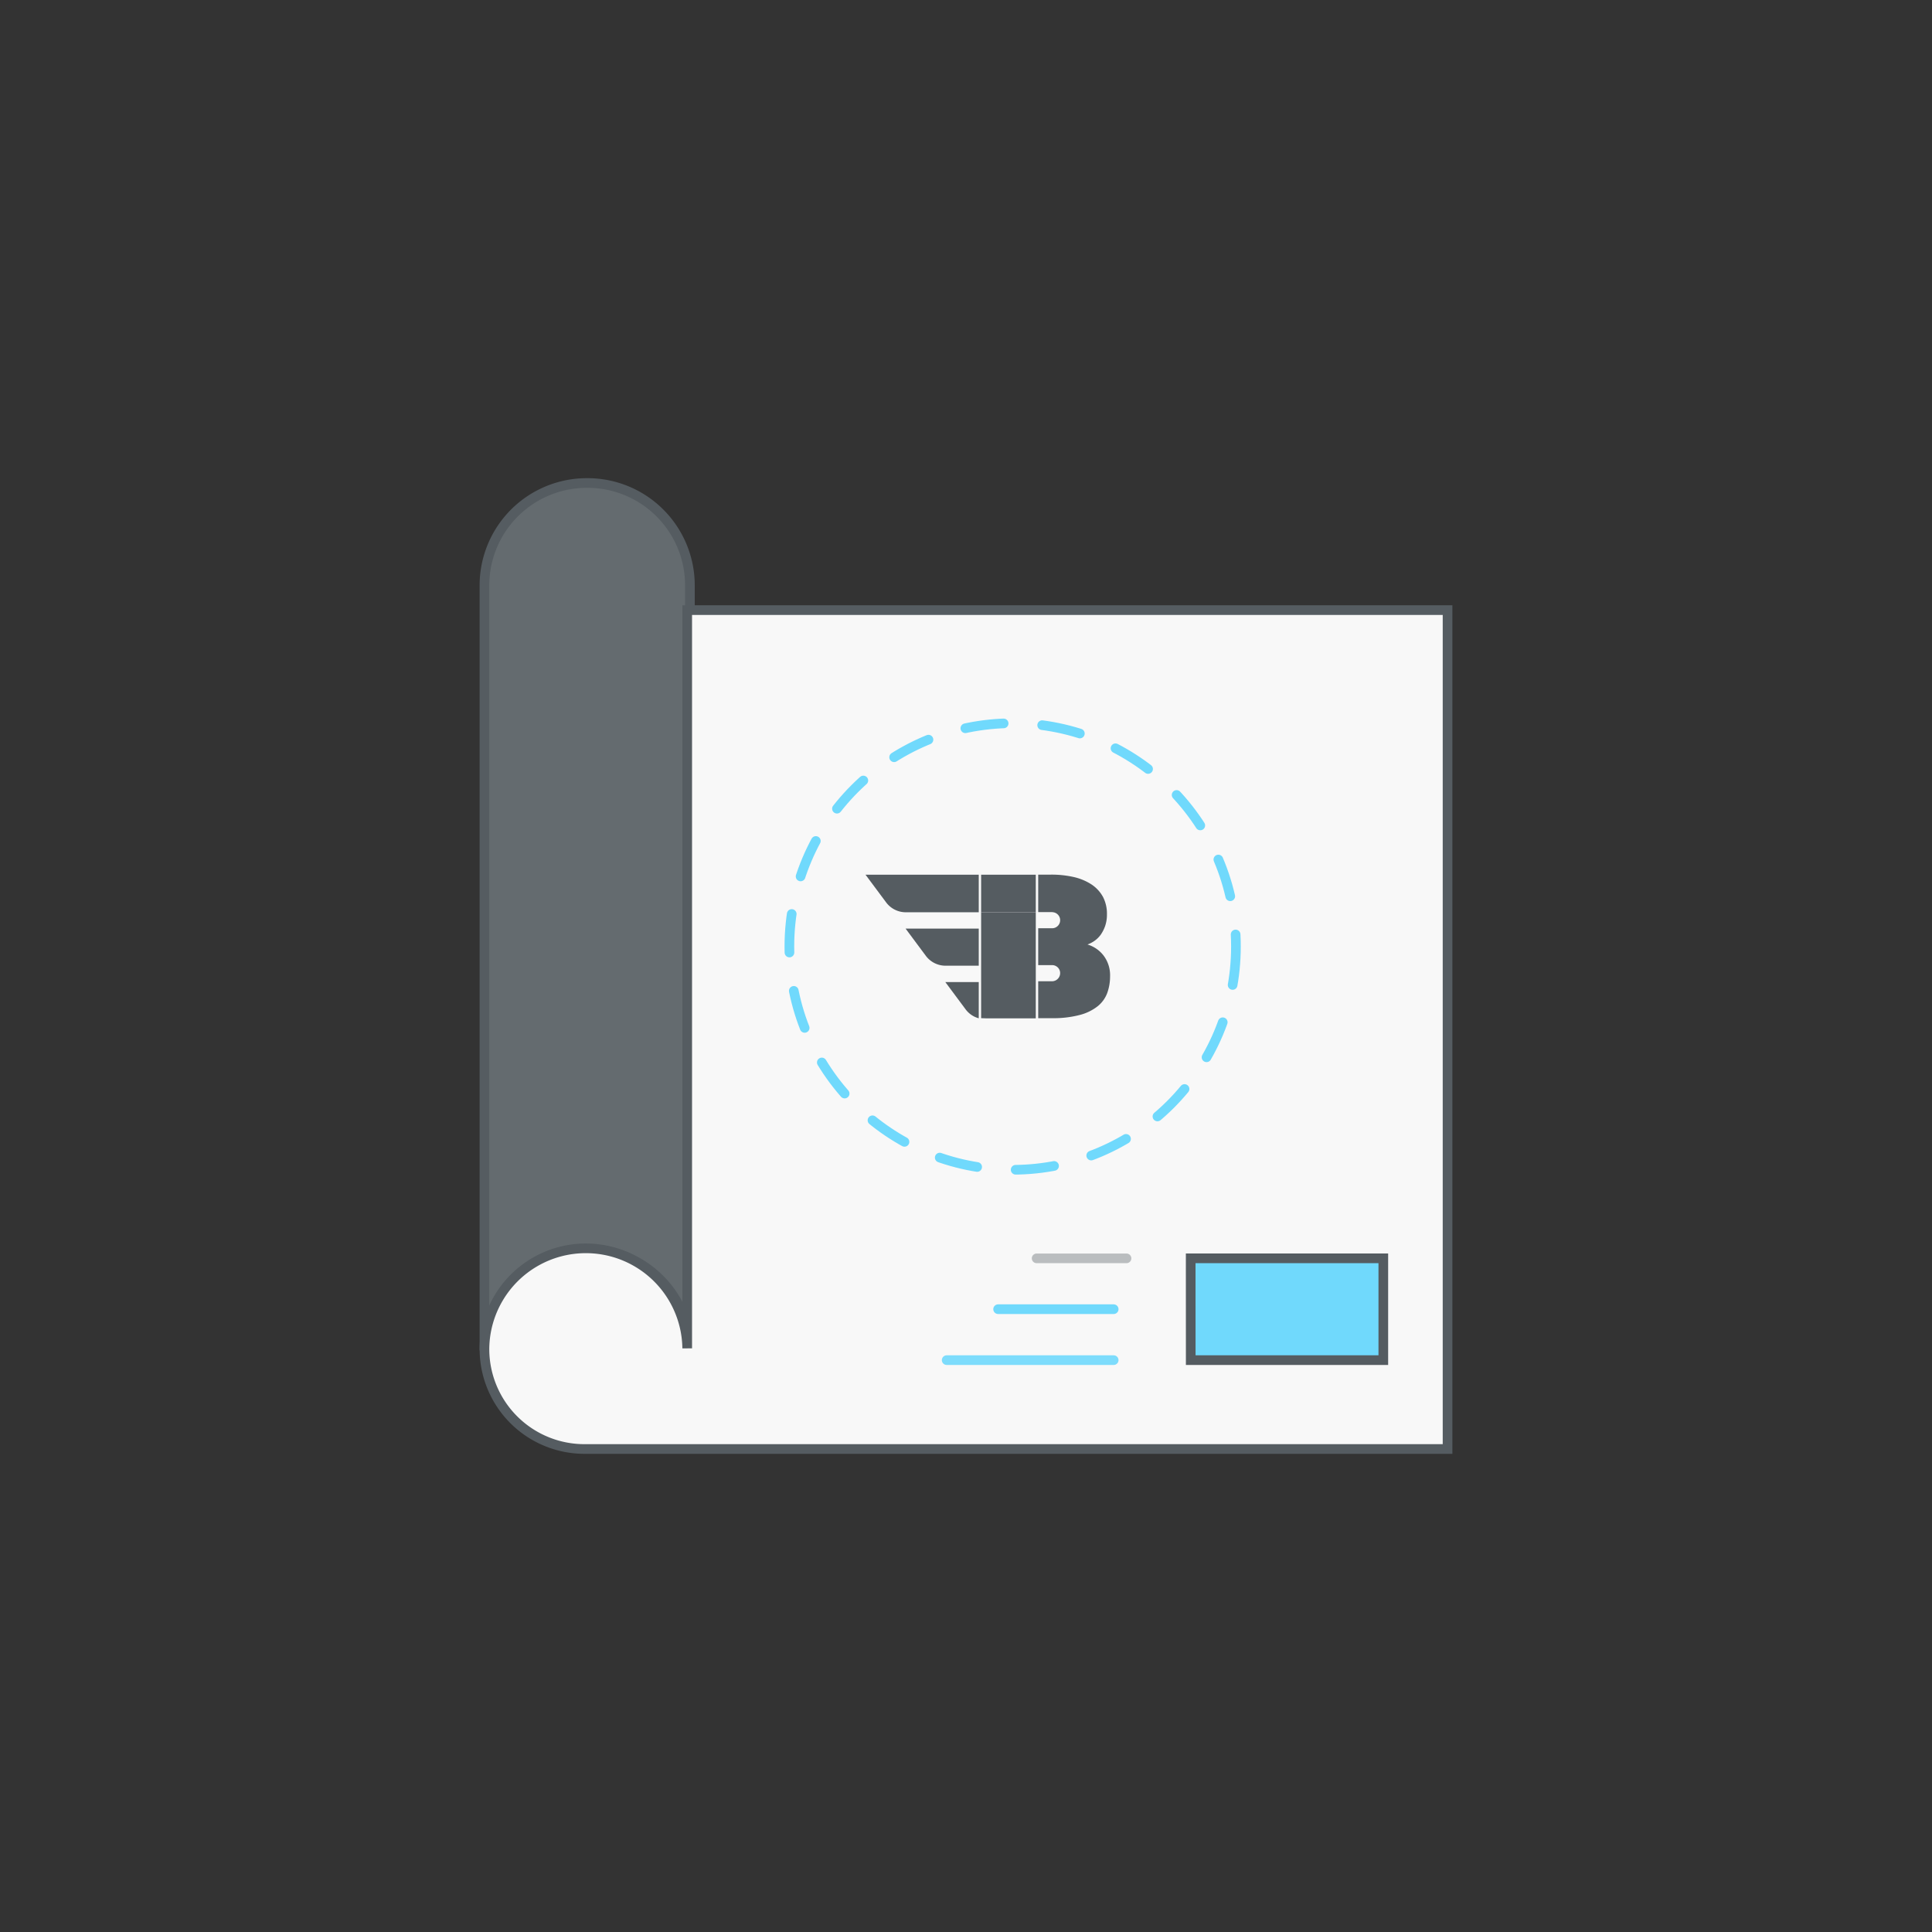 <svg id="Layer_1" data-name="Layer 1" xmlns="http://www.w3.org/2000/svg" viewBox="0 0 100 100"><rect x="0" y="0" width="100" height="100" fill="#333333" stroke="none"/><defs><style>.cls-1{fill:#646b6f;}.cls-1,.cls-3,.cls-4{fill-rule:evenodd;}.cls-10,.cls-2,.cls-5,.cls-6,.cls-7,.cls-8{fill:none;stroke-width:0.5px;}.cls-2,.cls-5{stroke:#555c61;}.cls-3{fill:#f8f8f8;}.cls-4{fill:#70d9fc;}.cls-10,.cls-5,.cls-6,.cls-7,.cls-8{stroke-linecap:round;}.cls-6{stroke:#babdbf;}.cls-10,.cls-7{stroke:#70d9fc;}.cls-8{stroke:#7ddcfc;}.cls-9{fill:#555c61;}.cls-10{stroke-miterlimit:10;stroke-dasharray:2;}</style></defs><path class="cls-1" d="M30.392,25a5.3,5.3,0,0,0-5.317,5.283V69.9a5.318,5.318,0,0,1,10.635,0V30.283A5.3,5.3,0,0,0,30.392,25Z"/><path class="cls-2" d="M30.392,25a5.3,5.3,0,0,0-5.317,5.283V69.9a5.318,5.318,0,0,1,10.635,0V30.283A5.3,5.3,0,0,0,30.392,25Z"/><path class="cls-3" d="M35.57,31.579v38.21a5.248,5.248,0,0,0-10.495,0v.052A5.177,5.177,0,0,0,30.27,75H74.925V31.579Z"/><path class="cls-2" d="M35.57,31.579v38.21a5.248,5.248,0,0,0-10.495,0v.052A5.177,5.177,0,0,0,30.27,75H74.925V31.579Z"/><path class="cls-4" d="M61.632,70.4H71.6V65.131h-9.97Z"/><path class="cls-5" d="M61.632,70.4H71.6V65.131h-9.97Z"/><path class="cls-6" d="M58.308,65.132H53.656"/><path class="cls-7" d="M57.644,67.763H51.662"/><path class="cls-8" d="M57.644,70.4H49"/><path class="cls-9" d="M50.66,49.985V48.064H46.873l1.049,1.411a1.274,1.274,0,0,0,1.021.51Z"/><path class="cls-9" d="M50.66,50.831H48.929l1.049,1.41a1.254,1.254,0,0,0,.682.465Z"/><path class="cls-9" d="M50.66,47.219V45.276H44.8l1.067,1.433a1.27,1.27,0,0,0,1.017.51Z"/><path class="cls-9" d="M57.115,49.452a1.642,1.642,0,0,0-.827-.565,1.53,1.53,0,0,0,.37-.194,1.359,1.359,0,0,0,.321-.321,1.855,1.855,0,0,0,.226-.452,1.8,1.8,0,0,0,.09-.588,1.89,1.89,0,0,0-.2-.9,1.82,1.82,0,0,0-.588-.646,2.834,2.834,0,0,0-.922-.389,5.194,5.194,0,0,0-1.206-.126h-.642V47.21h.741v.005a.416.416,0,0,1,0,.831h-.741v1.908h.714a.416.416,0,0,1,.4.28.422.422,0,0,1-.4.556h-.714V52.7h.7a5.326,5.326,0,0,0,1.46-.168,2.51,2.51,0,0,0,.927-.456,1.594,1.594,0,0,0,.488-.683,2.512,2.512,0,0,0,.145-.858A1.681,1.681,0,0,0,57.115,49.452Z"/><path class="cls-9" d="M53.612,47.219H50.783V52.7c.085,0,.171.009.262.009h2.567Z"/><path class="cls-9" d="M53.612,45.276H50.783v1.943c.085,0,.171,0,.262,0h2.567Z"/><circle class="cls-10" cx="52.415" cy="48.991" r="11.557"/></svg>